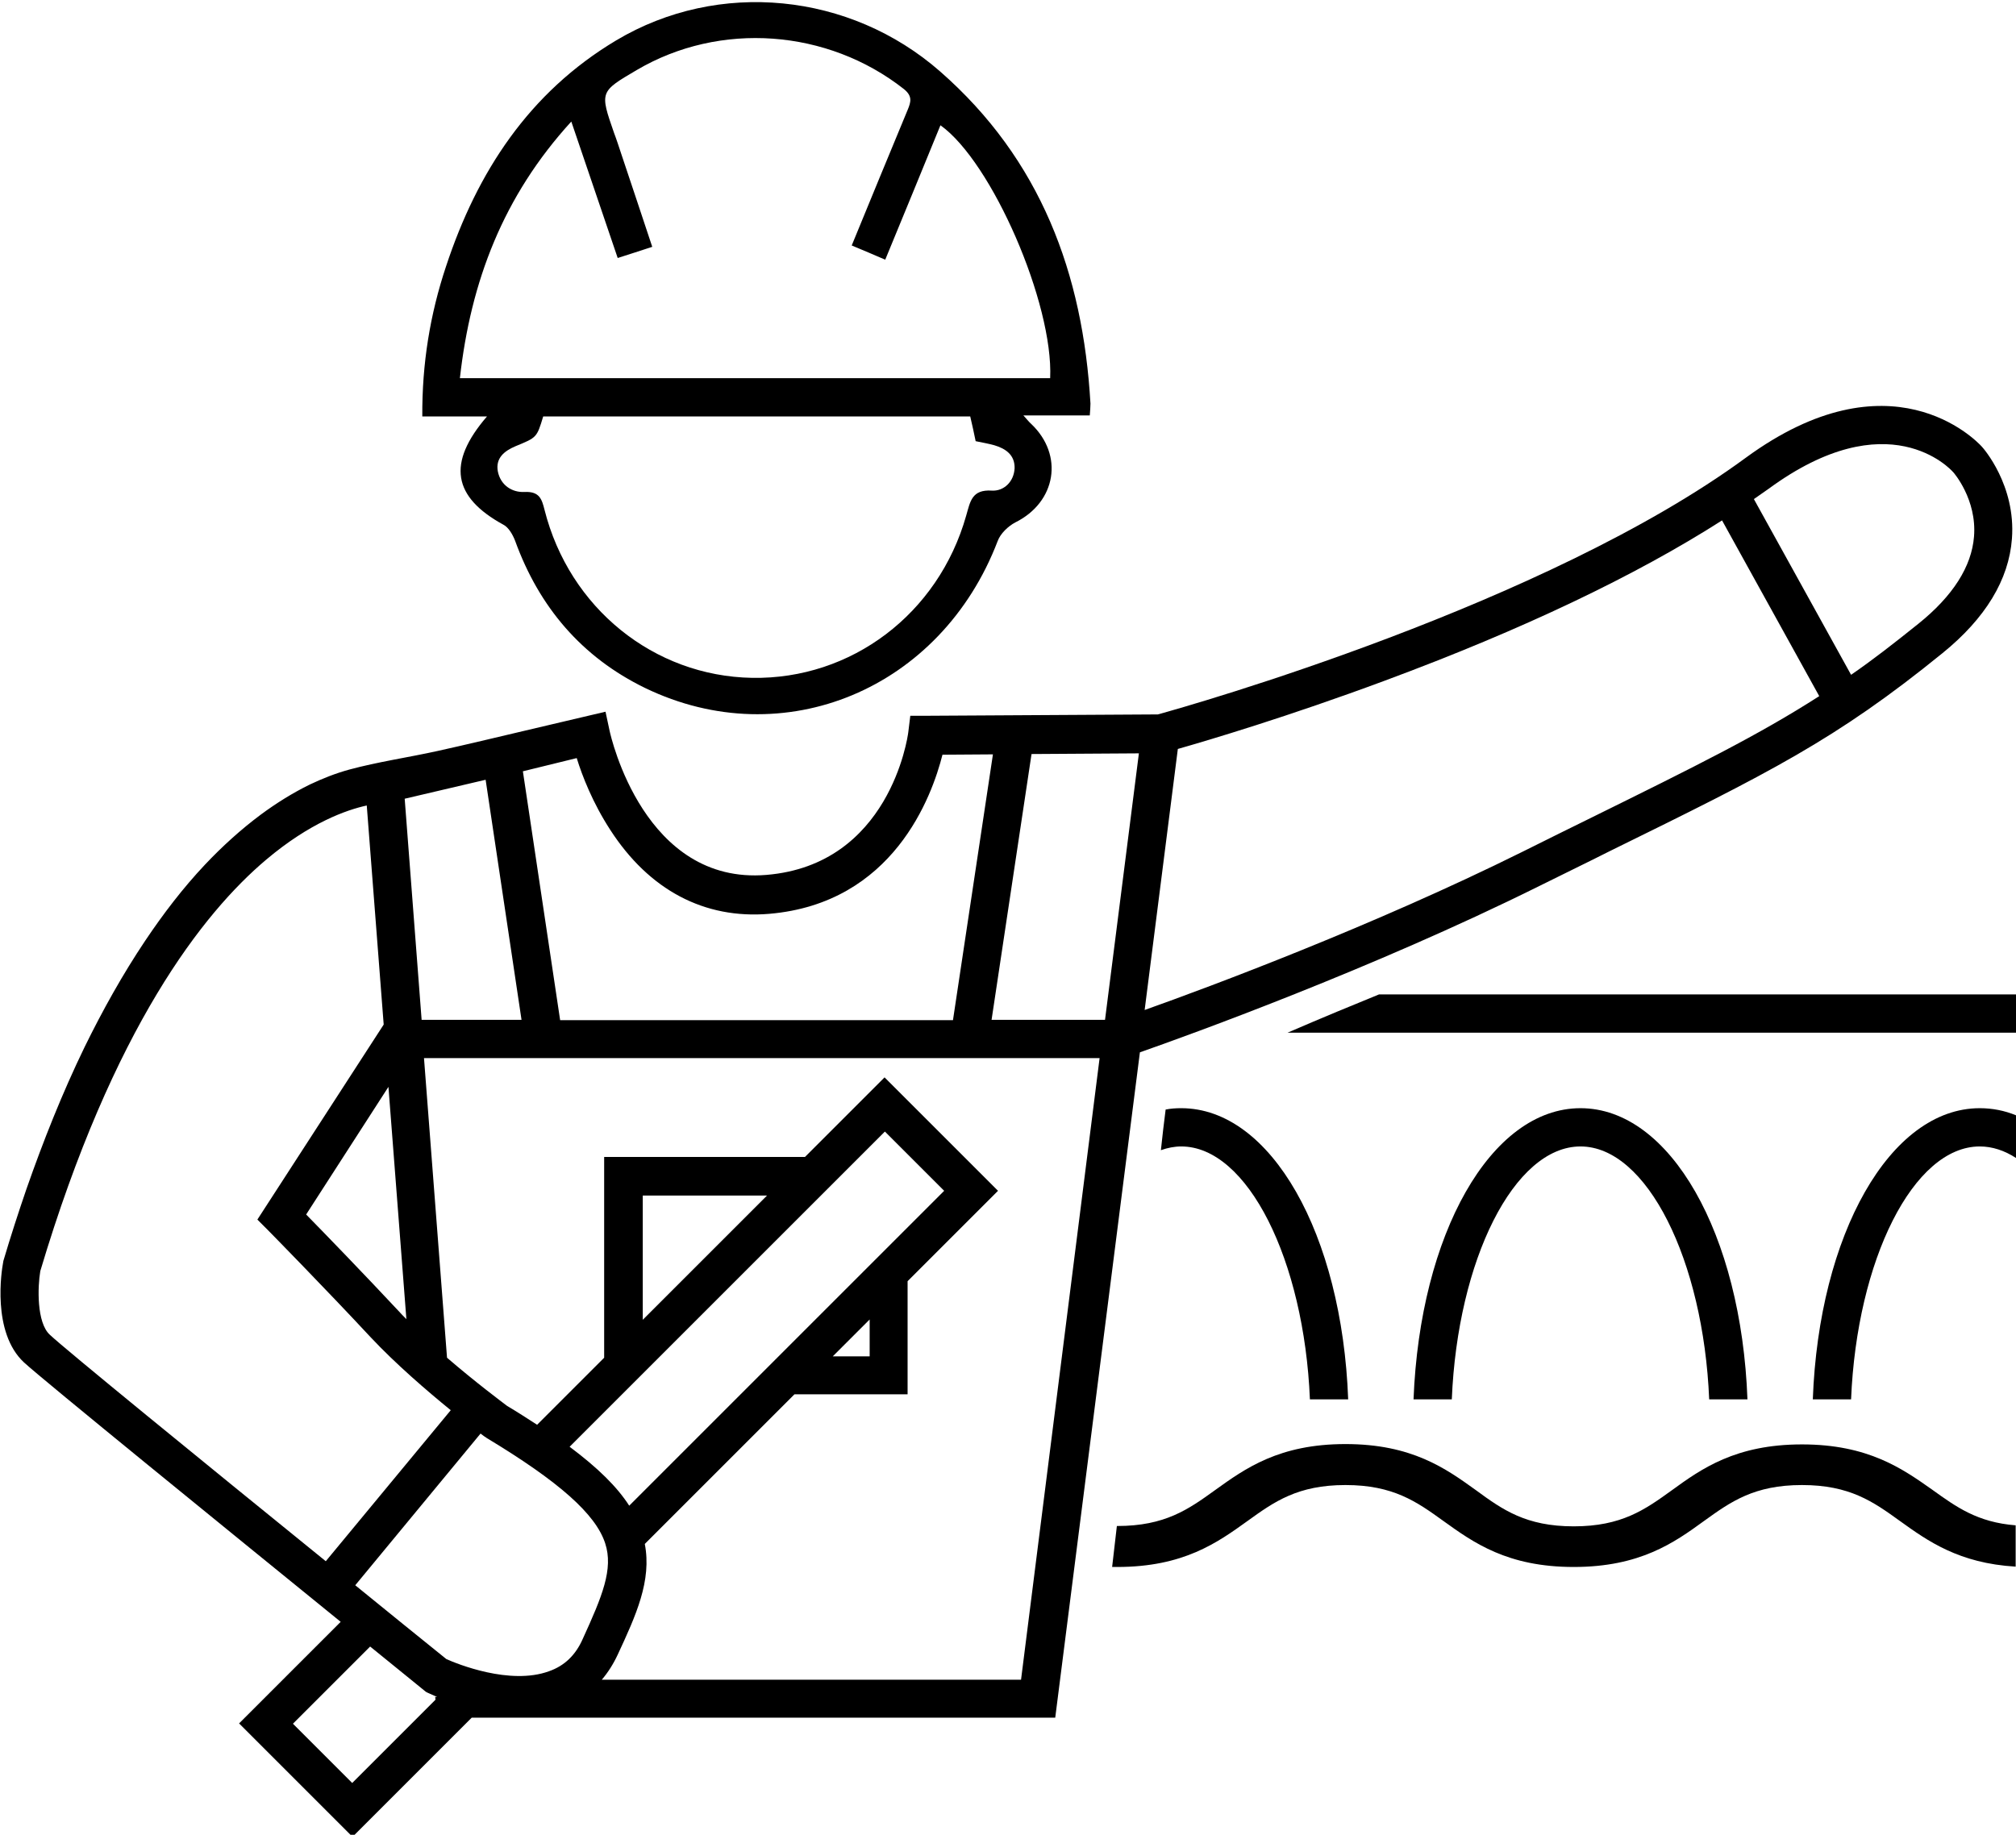 <?xml version="1.0" encoding="utf-8"?>
<!-- Generator: Adobe Illustrator 22.1.0, SVG Export Plug-In . SVG Version: 6.00 Build 0)  -->
<svg version="1.1" id="Ebene_1" xmlns="http://www.w3.org/2000/svg" xmlns:xlink="http://www.w3.org/1999/xlink" x="0px" y="0px"
	 viewBox="0 0 595.3 541.9" style="enable-background:new 0 0 595.3 541.9;" xml:space="preserve">
<style type="text/css">
	.st0{fill:#000000;}
</style>
<g id="XMLID_2372_">
</g>
<g>
	<path class="st0" d="M148.7,155c1.5,0.8,2.7,2.9,3.4,4.7c7.1,19.6,19.7,34.4,38.4,43.5c41,19.8,87.4,0.3,104.1-43.4
		c0.8-2.2,3.1-4.4,5.2-5.5c12.1-6,14.4-19.9,4.7-29.1c-0.6-0.5-1.1-1.2-2.3-2.5c7.1,0,13.2,0,19.6,0c0.1-1.5,0.2-2.5,0.2-3.5
		c-2.2-38.4-14.7-72.1-44.4-98.1C251-2.2,212.2-6.1,182,11.9c-25.8,15.4-41.1,38.9-50.3,66.8c-4.7,14.1-7.1,28.7-7,44.3
		c6.5,0,12.5,0,19.1,0C131.9,136.8,133.7,146.8,148.7,155z M292.9,144.9c-6-0.4-6.4,3.3-7.6,7.4c-8.2,29-33.9,48.4-63.2,47.9
		c-29.1-0.5-54-20.7-61.3-49.6c-0.8-3.2-1.5-5.5-5.9-5.3c-3.7,0.2-7.1-2-7.9-6.1c-0.7-3.9,1.9-6,5.2-7.4c6.3-2.6,6.3-2.5,8.2-8.8
		c42.1,0,84,0,126.1,0c0.6,2.5,1.1,4.9,1.6,7.3c1.9,0.4,3.7,0.7,5.5,1.2c3.4,1,6.1,2.9,6,6.8C299.4,142.3,296.4,145.1,292.9,144.9z
		 M135.8,111.7c3.2-28.6,12.8-53.8,32.9-75.8c4.7,13.8,9.1,26.7,13.7,40.3c3.4-1.1,6.6-2.1,10.2-3.3c-3.1-9.4-6.1-18.3-9.1-27.3
		c-0.7-2.1-1.4-4.3-2.2-6.4c-4.2-12.1-4.2-12.1,6.7-18.5c24.6-14.5,56.4-12.1,78.9,5.6c2.6,2.1,2.1,3.8,1.1,6.2
		c-5.5,13.2-10.9,26.4-16.5,40c3.4,1.4,6.4,2.7,9.9,4.2c5.5-13.3,10.9-26.5,16.3-39.7c15.2,10.8,33.4,52.7,32.4,74.7
		C252.4,111.7,194.6,111.7,135.8,111.7z"/>
	<path class="st0" d="M342.8,339.7c2-0.7,4-1.1,6-1.1c19.6,0,36.3,33.6,38,74.7h11.3c-1.8-48.8-22.8-86-49.3-86
		c-1.6,0-3.1,0.1-4.6,0.4C343.7,331.7,343.2,335.7,342.8,339.7z"/>
	<path class="st0" d="M466.7,338.6c19.6,0,36.3,33.6,38,74.7H516c-1.8-48.8-22.8-86-49.3-86c-26.5,0-47.4,37.2-49.3,86h11.3
		C430.4,372.1,447.1,338.6,466.7,338.6z"/>
	<path class="st0" d="M407.2,293.7c-7.6,3.1-16.6,6.8-27,11.3h215.1v-11.3H407.2z"/>
	<path class="st0" d="M535.3,413.3h11.3c1.7-41.2,18.4-74.7,38-74.7c3.7,0,7.3,1.2,10.7,3.4v-12.6c-3.4-1.4-7-2.1-10.7-2.1
		C558.1,327.3,537.1,364.6,535.3,413.3z"/>
	<path class="st0" d="M454.5,261.7c7.4-3.7,14.3-7,20.6-10.2c47.4-23.3,67-33,98.5-58.6c12.7-10.3,19.6-21.7,20.5-33.8
		c1.2-15.8-8.5-26.8-8.9-27.2c-1.9-2.1-27.1-27.9-69.7,3.3c-59.1,43.4-164.1,73.2-173.6,75.8l-68.2,0.4l-4.9,0l-0.6,4.9
		c-0.2,1.6-5.6,39.1-41.9,42.1c-36,3-45.9-40.7-46.3-42.6l-1.2-5.6c-7.9,1.9-15.9,3.7-23.8,5.6c-8.5,2-17.2,4.1-25.8,6
		c-8.6,1.9-17.6,3.2-26.1,5.5c-4,1.1-7.8,2.6-11.6,4.4c-5.1,2.5-9.9,5.5-14.5,8.9c-5.9,4.4-11.4,9.4-16.5,14.8
		c-6.5,6.9-12.3,14.5-17.6,22.4c-6.7,10-12.6,20.6-17.9,31.4c-6.6,13.6-12.2,27.7-17.2,42c-2.4,7-4.7,14.1-6.8,21.2l-0.1,0.6
		c-0.4,2.1-3.4,20.5,6.2,29.4c5.4,5,60.4,49.7,93.5,76.6l-30,30l33.5,33.5l35.2-35.2h172.3l25-196.5
		C350.6,305.9,405.2,286.2,454.5,261.7z M522.2,144.4c35.4-26,53.8-5.8,54.5-5l0.1,0.1c0.1,0.1,7,8,6.1,19
		c-0.7,8.8-6.2,17.5-16.4,25.7c-7.1,5.7-13.5,10.7-19.9,15.1l-28.7-51.9C519.3,146.4,520.8,145.4,522.2,144.4z M347.8,221.2
		c8.8-2.5,32.7-9.6,61.2-20.2c40.7-15.1,74-31,99.5-47.3l28.7,51.9c-17.9,11.5-36.7,20.8-67.1,35.8c-6.3,3.1-13.2,6.5-20.6,10.2
		c-43.9,21.8-92.1,39.8-111.5,46.7L347.8,221.2z M170.3,223.9c1.6,5.2,4.7,13.2,9.9,21.2c11.5,17.8,27.8,26.4,46.9,24.8
		c36.7-3.1,48.1-34.7,51.2-47l14.9-0.1l-11.8,78.5h-116l-11-73.5L170.3,223.9z M143.4,230.3l10.6,70.9h-29.5l-5-65.3L143.4,230.3z
		 M120,389.6c-0.8-0.8-1.6-1.6-2.4-2.5c-9.9-10.6-21.7-22.8-27.2-28.4l24.3-37.7L120,389.6z M96.2,461.1
		c-36.5-29.6-77.2-62.8-81.5-66.9c-3.9-3.6-3.6-14.1-2.8-18.8C33.4,303.4,60,269.6,78.6,253.9c12.9-10.9,23.7-14.7,29.7-16l5,64.7
		L76,360.2l3.2,3.2c0.2,0.2,16.9,17.2,30.2,31.5c7.5,8,16.7,15.9,23.7,21.6L96.2,461.1z M128.6,502L104,526.6l-17.5-17.5l22.8-22.8
		c8.9,7.2,15,12.2,16,13l0.5,0.4l0.6,0.3c0.2,0.1,1.1,0.5,2.7,1.2h-0.6L128.6,502z M162.1,493.6c-11.5,4.2-27.2-2.2-30.3-3.6
		c-7.8-6.3-17.1-13.8-26.9-21.8l37-44.8c0.8,0.6,1.3,1,1.4,1l0.4,0.3c21.4,12.9,32.2,22.5,35,31.1c2.5,7.6-0.9,15.7-6.6,28.2
		C170,488.8,166.7,492,162.1,493.6z M261.3,334.2l17.5,17.5l-93,93c-3.6-5.6-9.3-11.2-17.6-17.4L261.3,334.2z M189.8,389.8v-36.7
		h36.7L189.8,389.8z M256.8,389.7v10.9h-10.9L256.8,389.7z M301.5,496.1H177.7c1.8-2.1,3.4-4.6,4.7-7.4c5.4-11.6,10.1-21.9,8-32.7
		l44.2-44.2h33.4v-33.4l26.7-26.7l-33.5-33.5l-23.5,23.5h-59.3v59.3l-19.8,19.8c-2.8-1.8-5.7-3.7-8.9-5.6c-1.3-1-9.1-6.8-17.7-14.2
		l-6.8-88.5h199.5L301.5,496.1z M326.3,301.2h-33.5l11.8-78.5l31.7-0.2L326.3,301.2z"/>
	<path class="st0" d="M532.1,426.6c-19.6,0-29.7,7.2-38.5,13.6c-7.9,5.7-14.8,10.6-28.9,10.6c-14.1,0-21-4.9-28.9-10.7
		c-8.9-6.4-18.9-13.6-38.5-13.6c-19.6,0-29.6,7.2-38.5,13.6c-7.9,5.7-14.8,10.6-28.9,10.6c0,0-0.1,0-0.1,0c-0.5,4-0.9,8.1-1.4,12.1
		c0.5,0,1,0,1.5,0c19.6,0,29.6-7.2,38.5-13.6c7.9-5.7,14.8-10.6,28.9-10.6c14.1,0,21,4.9,28.9,10.6c8.9,6.4,18.9,13.6,38.5,13.6
		c19.6,0,29.7-7.2,38.5-13.6c7.9-5.7,14.8-10.6,28.9-10.6s21,4.9,28.9,10.6c8.2,5.9,17.4,12.5,34.2,13.5v-12.2
		c-11.3-0.9-17.5-5.4-24.6-10.5C561.8,433.8,551.7,426.6,532.1,426.6z"/>
</g>
</svg>
